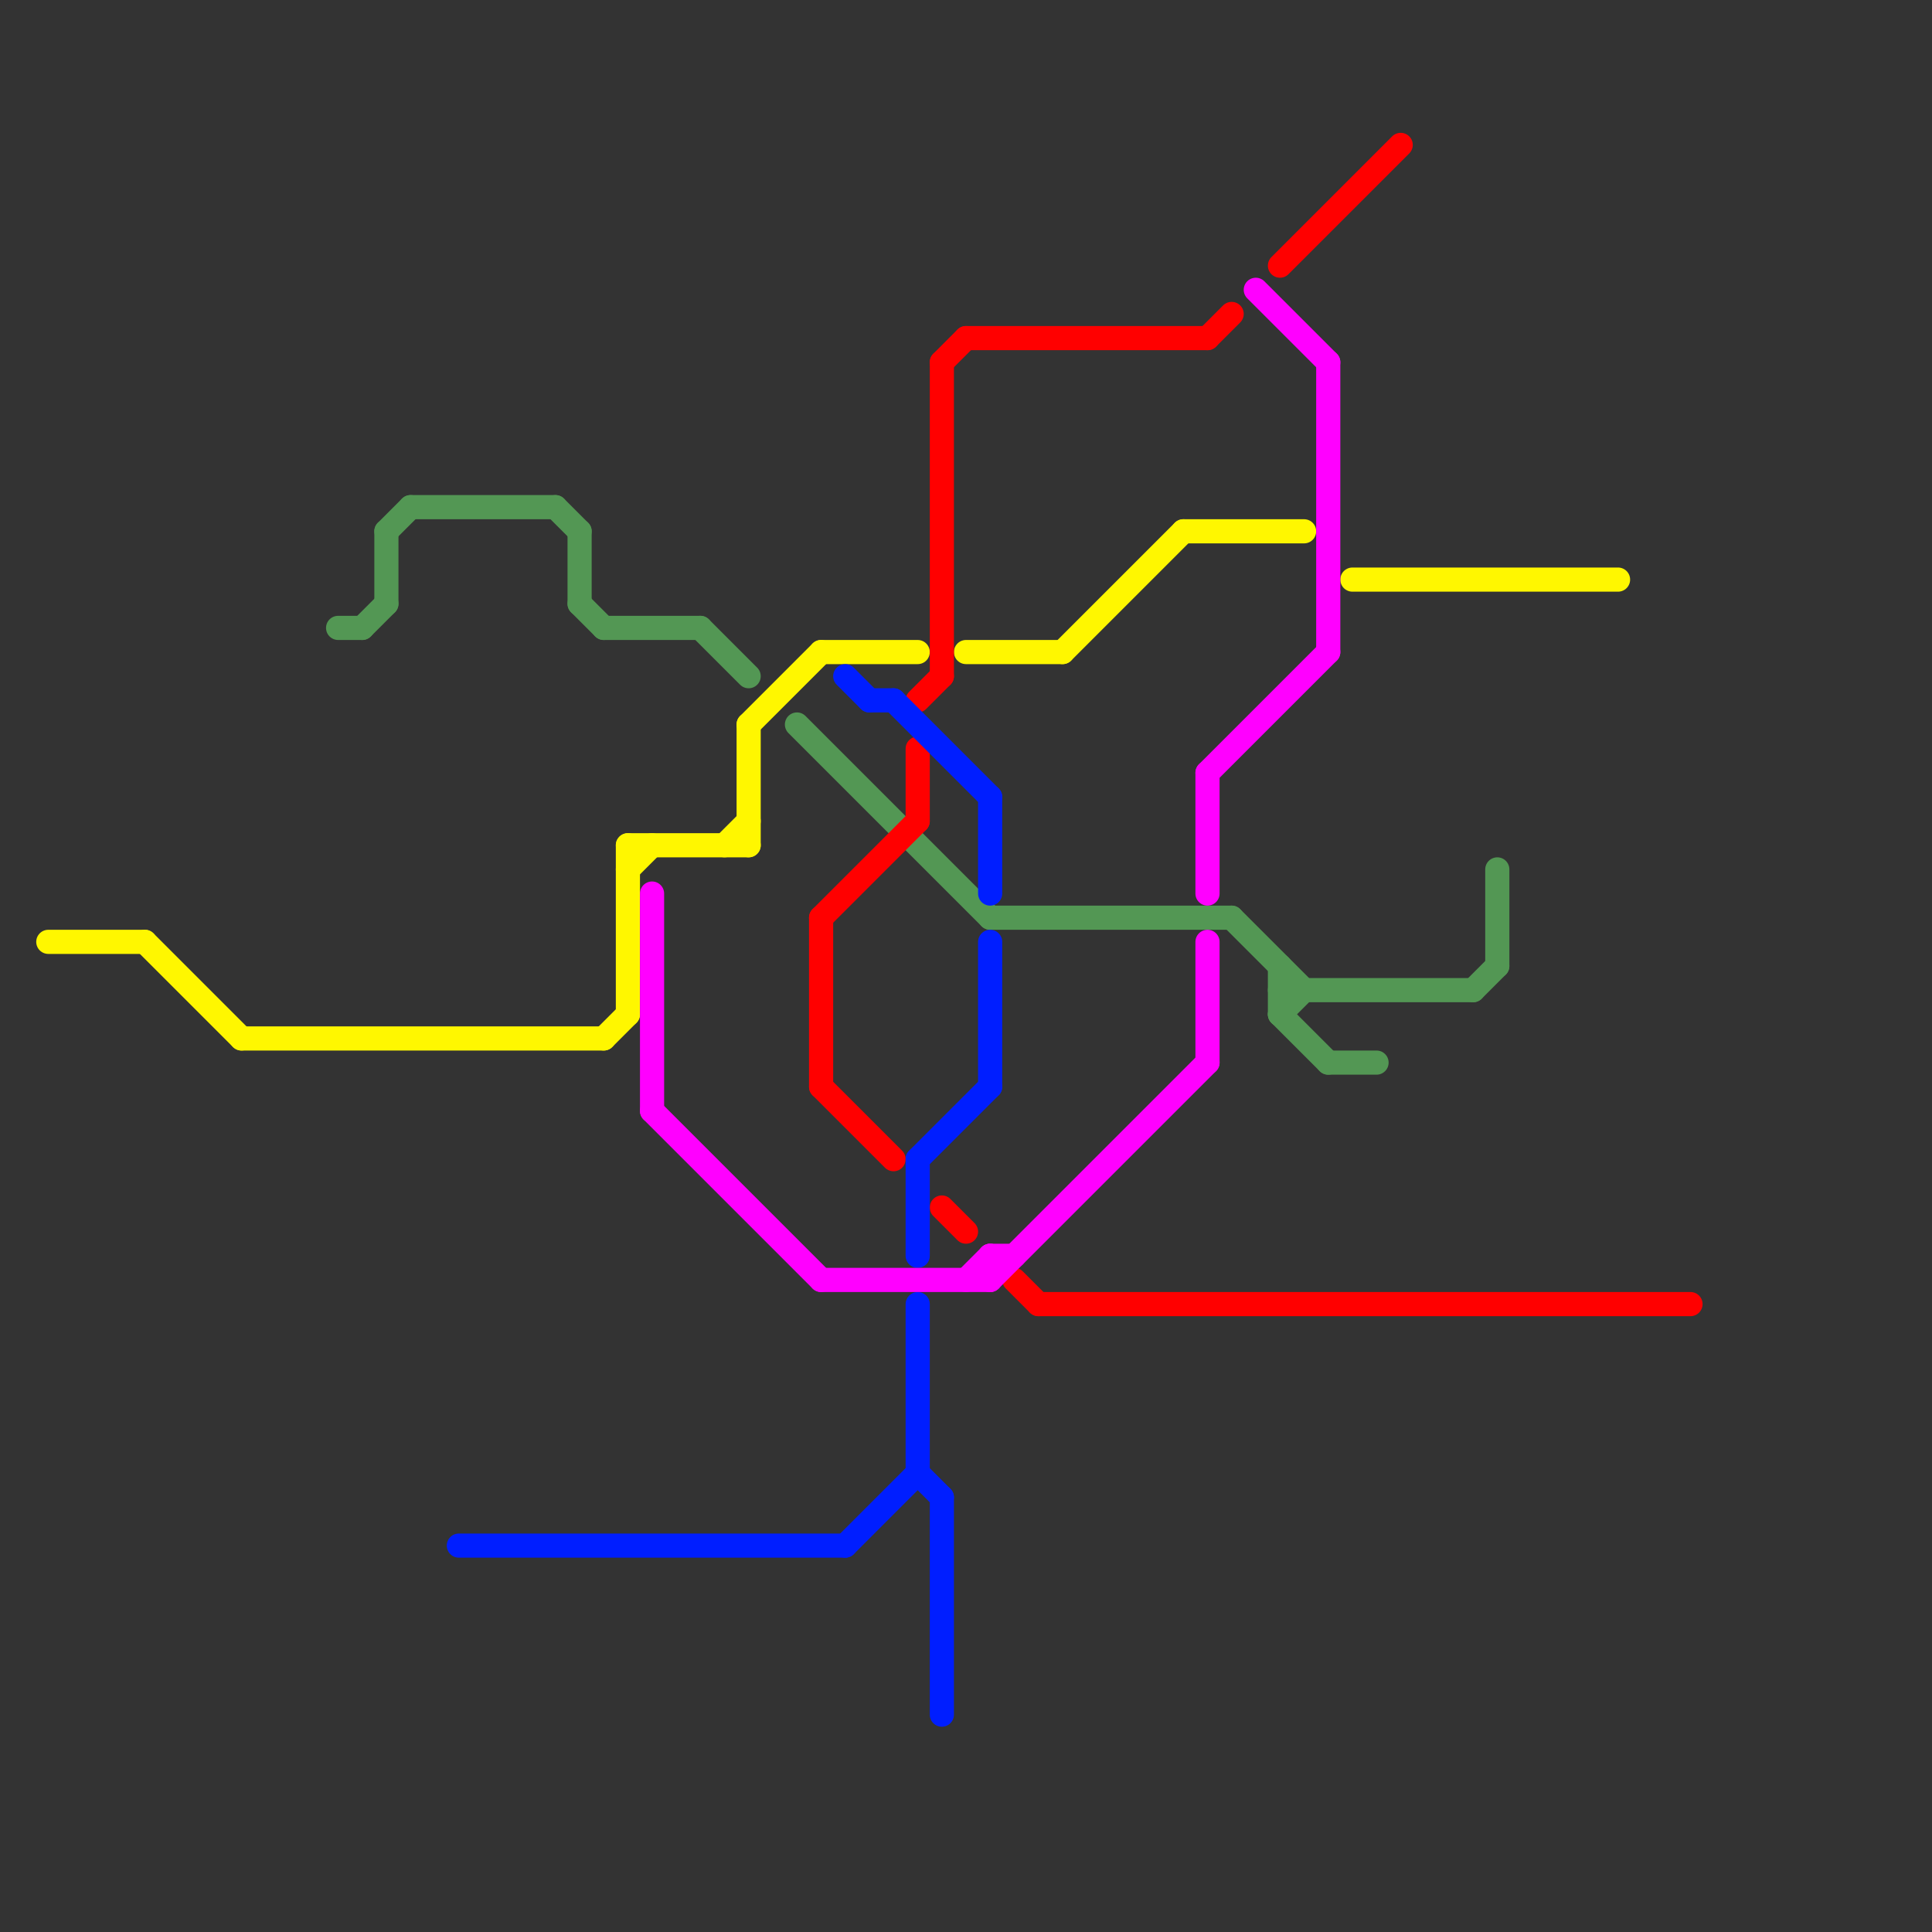 
<svg version="1.1" xmlns="http://www.w3.org/2000/svg" viewBox="0 0 80 80">
<rect x="0" y="0" width="80" height="80" fill="#333333" stroke="none"/>
<style>text { font: 1px Helvetica; font-weight: 600; white-space: pre; dominant-baseline: central; } line { stroke-width: 1; fill: none; stroke-linecap: round; stroke-linejoin: round; } .c0 { stroke: #539754 } .c1 { stroke: #fff700 } .c2 { stroke: #ff0000 } .c3 { stroke: #001eff } .c4 { stroke: #ff00ff } .w1 { stroke-width: 1; }</style><defs><g id="wm-xf"><circle r="1.2" fill="#000"/><circle r="0.9" fill="#fff"/><circle r="0.6" fill="#000"/><circle r="0.3" fill="#fff"/></g><g id="wm"><circle r="0.6" fill="#000"/><circle r="0.3" fill="#fff"/></g></defs><line class="c0 " x1="53" y1="41" x2="61" y2="41"/><line class="c0 " x1="55" y1="44" x2="57" y2="44"/><line class="c0 " x1="15" y1="26" x2="16" y2="25"/><line class="c0 " x1="33" y1="30" x2="41" y2="38"/><line class="c0 " x1="16" y1="22" x2="16" y2="25"/><line class="c0 " x1="53" y1="42" x2="54" y2="41"/><line class="c0 " x1="61" y1="41" x2="62" y2="40"/><line class="c0 " x1="41" y1="38" x2="51" y2="38"/><line class="c0 " x1="23" y1="21" x2="24" y2="22"/><line class="c0 " x1="14" y1="26" x2="15" y2="26"/><line class="c0 " x1="29" y1="26" x2="31" y2="28"/><line class="c0 " x1="62" y1="36" x2="62" y2="40"/><line class="c0 " x1="53" y1="42" x2="55" y2="44"/><line class="c0 " x1="24" y1="25" x2="25" y2="26"/><line class="c0 " x1="24" y1="22" x2="24" y2="25"/><line class="c0 " x1="53" y1="40" x2="53" y2="42"/><line class="c0 " x1="25" y1="26" x2="29" y2="26"/><line class="c0 " x1="17" y1="21" x2="23" y2="21"/><line class="c0 " x1="51" y1="38" x2="54" y2="41"/><line class="c0 " x1="16" y1="22" x2="17" y2="21"/><line class="c1 " x1="40" y1="27" x2="44" y2="27"/><line class="c1 " x1="49" y1="22" x2="54" y2="22"/><line class="c1 " x1="26" y1="35" x2="26" y2="42"/><line class="c1 " x1="26" y1="35" x2="31" y2="35"/><line class="c1 " x1="2" y1="39" x2="6" y2="39"/><line class="c1 " x1="34" y1="27" x2="38" y2="27"/><line class="c1 " x1="31" y1="30" x2="34" y2="27"/><line class="c1 " x1="26" y1="36" x2="27" y2="35"/><line class="c1 " x1="31" y1="30" x2="31" y2="35"/><line class="c1 " x1="30" y1="35" x2="31" y2="34"/><line class="c1 " x1="44" y1="27" x2="49" y2="22"/><line class="c1 " x1="56" y1="24" x2="67" y2="24"/><line class="c1 " x1="6" y1="39" x2="10" y2="43"/><line class="c1 " x1="25" y1="43" x2="26" y2="42"/><line class="c1 " x1="10" y1="43" x2="25" y2="43"/><line class="c2 " x1="38" y1="29" x2="39" y2="28"/><line class="c2 " x1="39" y1="15" x2="40" y2="14"/><line class="c2 " x1="39" y1="15" x2="39" y2="28"/><line class="c2 " x1="40" y1="14" x2="50" y2="14"/><line class="c2 " x1="43" y1="54" x2="70" y2="54"/><line class="c2 " x1="34" y1="38" x2="34" y2="45"/><line class="c2 " x1="34" y1="38" x2="38" y2="34"/><line class="c2 " x1="53" y1="11" x2="58" y2="6"/><line class="c2 " x1="42" y1="53" x2="43" y2="54"/><line class="c2 " x1="38" y1="31" x2="38" y2="34"/><line class="c2 " x1="50" y1="14" x2="51" y2="13"/><line class="c2 " x1="39" y1="50" x2="40" y2="51"/><line class="c2 " x1="34" y1="45" x2="37" y2="48"/><line class="c3 " x1="36" y1="29" x2="37" y2="29"/><line class="c3 " x1="38" y1="48" x2="41" y2="45"/><line class="c3 " x1="35" y1="64" x2="38" y2="61"/><line class="c3 " x1="41" y1="39" x2="41" y2="45"/><line class="c3 " x1="38" y1="61" x2="39" y2="62"/><line class="c3 " x1="39" y1="62" x2="39" y2="71"/><line class="c3 " x1="41" y1="33" x2="41" y2="37"/><line class="c3 " x1="37" y1="29" x2="41" y2="33"/><line class="c3 " x1="38" y1="48" x2="38" y2="52"/><line class="c3 " x1="38" y1="54" x2="38" y2="61"/><line class="c3 " x1="35" y1="28" x2="36" y2="29"/><line class="c3 " x1="19" y1="64" x2="35" y2="64"/><line class="c4 " x1="27" y1="37" x2="27" y2="46"/><line class="c4 " x1="50" y1="39" x2="50" y2="44"/><line class="c4 " x1="27" y1="46" x2="34" y2="53"/><line class="c4 " x1="41" y1="53" x2="50" y2="44"/><line class="c4 " x1="34" y1="53" x2="41" y2="53"/><line class="c4 " x1="40" y1="53" x2="41" y2="52"/><line class="c4 " x1="52" y1="12" x2="55" y2="15"/><line class="c4 " x1="50" y1="32" x2="50" y2="37"/><line class="c4 " x1="50" y1="32" x2="55" y2="27"/><line class="c4 " x1="55" y1="15" x2="55" y2="27"/><line class="c4 " x1="41" y1="52" x2="41" y2="53"/><line class="c4 " x1="41" y1="52" x2="42" y2="52"/>
</svg>
